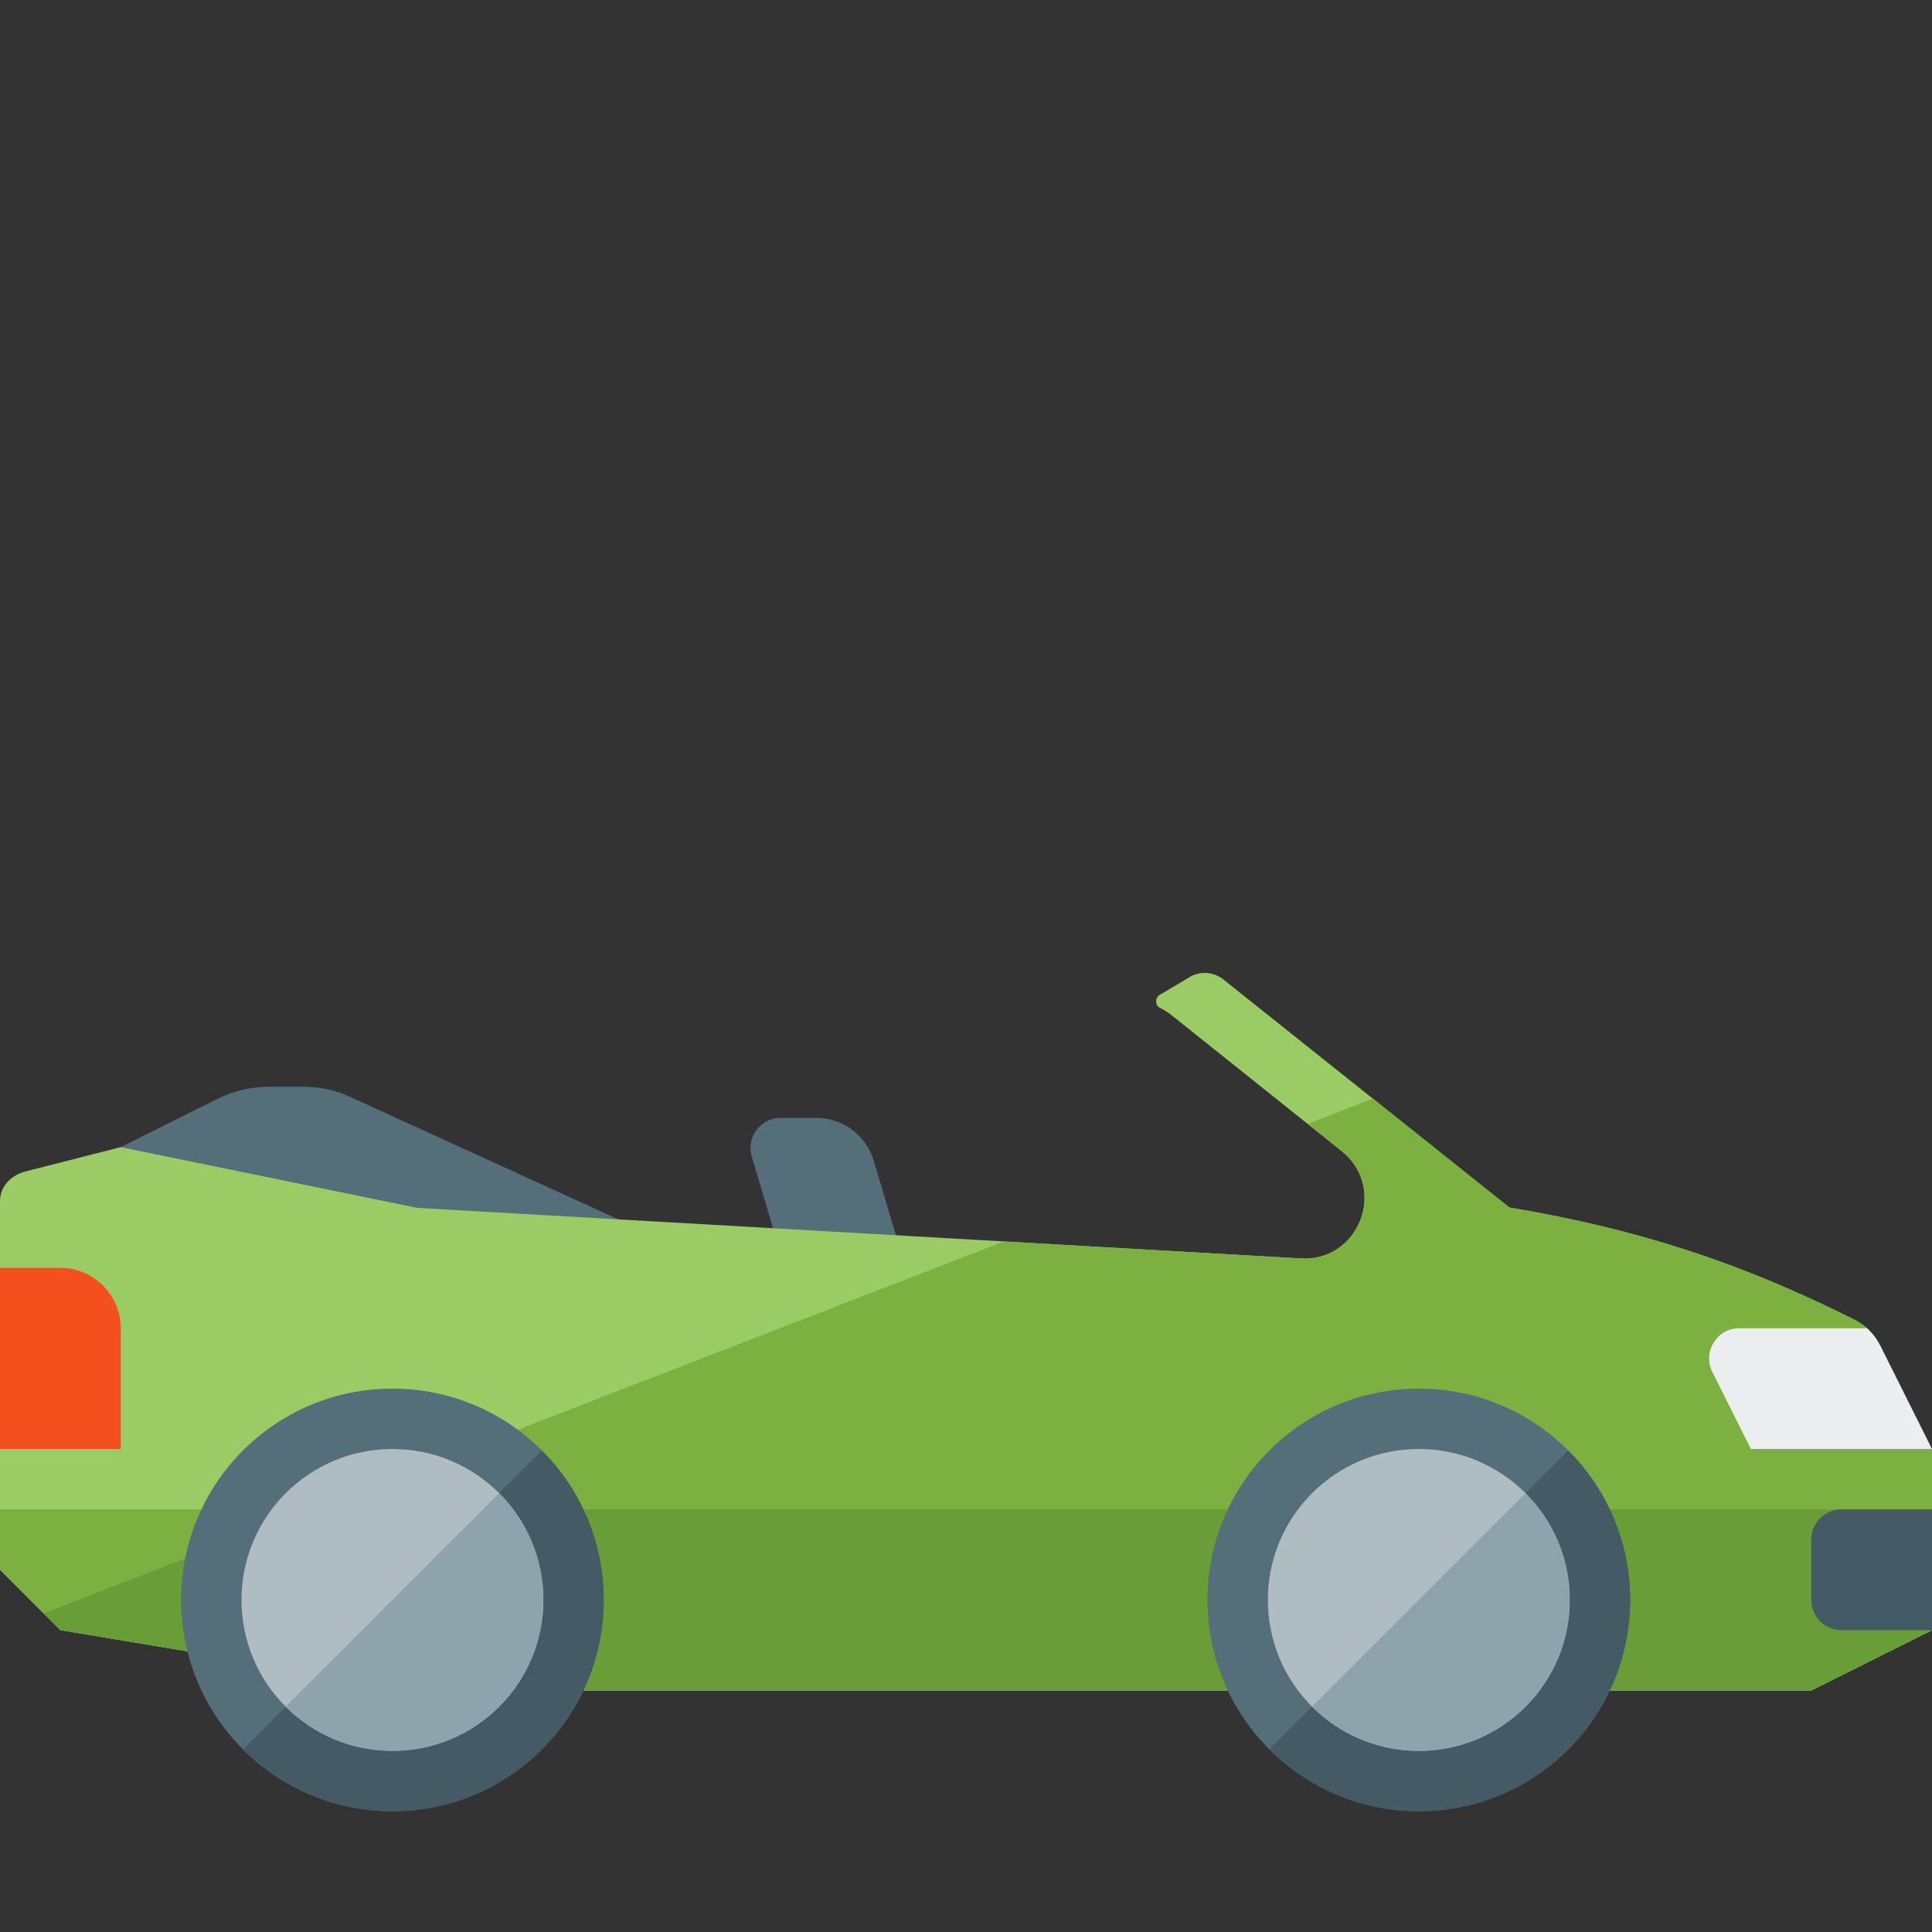 <svg version="1.1" xmlns="http://www.w3.org/2000/svg" xmlns:xlink="http://www.w3.org/1999/xlink" viewBox="0 0 512 512"><rect x="0" y="0" width="512" height="512" fill="#333333" stroke="none"/><g><path d="M71.55,288l8.45,0c4.55,0 8.45,0.7 12.6,2.6l99.4,45.4l-160,0l0,-32l25.25,-12.6c4.65,-2.35 9.1,-3.4 14.3,-3.4z" fill="#546e7a" /><path d="M206.9,296.25l9.35,0c7.2,0 13.3,4.6 15.35,11.5l8.4,28.25l-32,0l-8.8,-29.55c-0.7,-2.5 -0.25,-4.95 1.3,-7c1.55,-2.1 3.8,-3.2 6.4,-3.2z" fill="#546e7a" /><path d="M6.75,310.45l25.25,-6.45l78.6,16.1l234.2,13.4c7.05,0.45 13.25,-3.7 15.75,-10.3c2.5,-6.6 0.55,-13.75 -5,-18.15l-45.5,-36.35c-0.7,-0.5 -1.55,-1.05 -2.55,-1.55c-0.7,-0.3 -1.1,-0.95 -1.1,-1.7c-0.05,-0.75 0.3,-1.4 0.95,-1.8l7.8,-4.65c2.9,-1.75 6.45,-1.5 9.1,0.6l75.75,60.4c35.15,5.9 61.9,15 91.2,29.6c1.35,0.7 2.55,1.45 3.6,2.4l-1.55,1.9l14.5,28.2l4.25,1.9l0,48l-32,16l-368,0l-96,-16l-16,-16l0,-97.65c0,-3.95 2.9,-6.9 6.75,-7.9z" fill="#9bcb64" /><path d="M266.05,329l78.75,4.5c7.05,0.45 13.25,-3.7 15.75,-10.3c2.5,-6.6 0.55,-13.75 -5,-18.15l-9,-7.2l17.3,-6.7l36.15,28.85c35.15,5.9 61.9,15 91.2,29.6c1.35,0.7 2.55,1.45 3.6,2.4l-1.55,1.9l14.5,28.2l4.25,1.9l0,48l-32,16l-368,0l-96,-16l-4.45,-4.45z" fill="#7cb142" /><polygon points="512,400 512,432 480,448 112,448 16,432 0,416 0,400" fill="#7cb142" /><polygon points="512,400 512,432 480,448 112,448 16,432 11.55,427.55 82.65,400" fill="#689d38" /><path d="M104,368c30.95,0 56,25.05 56,56c0,30.95 -25.05,56 -56,56c-30.95,0 -56,-25.05 -56,-56c0,-30.95 25.05,-56 56,-56z M376,368c30.95,0 56,25.05 56,56c0,30.95 -25.05,56 -56,56c-30.95,0 -56,-25.05 -56,-56c0,-30.95 25.05,-56 56,-56z" fill="#546e7a" /><path d="M415.6,384.4c10.15,10.15 16.4,24.15 16.4,39.6c0,30.95 -25.05,56 -56,56c-15.45,0 -29.45,-6.25 -39.6,-16.4z M143.6,384.4c10.15,10.15 16.4,24.15 16.4,39.6c0,30.95 -25.05,56 -56,56c-15.45,0 -29.45,-6.25 -39.6,-16.4z" fill="#445a64" /><path d="M376,384c22.1,0 40,17.9 40,40c0,22.1 -17.9,40 -40,40c-22.1,0 -40,-17.9 -40,-40c0,-22.1 17.9,-40 40,-40z M104,384c22.1,0 40,17.9 40,40c0,22.1 -17.9,40 -40,40c-22.1,0 -40,-17.9 -40,-40c0,-22.1 17.9,-40 40,-40z" fill="#afbdc3" /><path d="M404.3,395.7c7.2,7.25 11.7,17.25 11.7,28.3c0,22.1 -17.9,40 -40,40c-11.05,0 -21.05,-4.5 -28.3,-11.7z M132.3,395.7c7.2,7.25 11.7,17.25 11.7,28.3c0,22.1 -17.9,40 -40,40c-11.05,0 -21.05,-4.5 -28.3,-11.7z" fill="#8fa3ad" /><path d="M460.95,352l33.85,0c1.45,1.3 2.6,2.85 3.55,4.7l13.65,27.3l-48,0l-10.2,-20.4c-1.3,-2.55 -1.15,-5.4 0.35,-7.8c1.5,-2.45 3.95,-3.8 6.8,-3.8z" fill="#ebedef" /><path d="M16,336l-16,0l0,48l32,0l0,-32c0,-8.8 -7.2,-16 -16,-16z" fill="#f3501e" /><path d="M488,400l24,0l0,32l-24,0c-4.4,0 -8,-3.6 -8,-8l0,-16c0,-4.4 3.6,-8 8,-8z" fill="#445a64" /></g></svg>